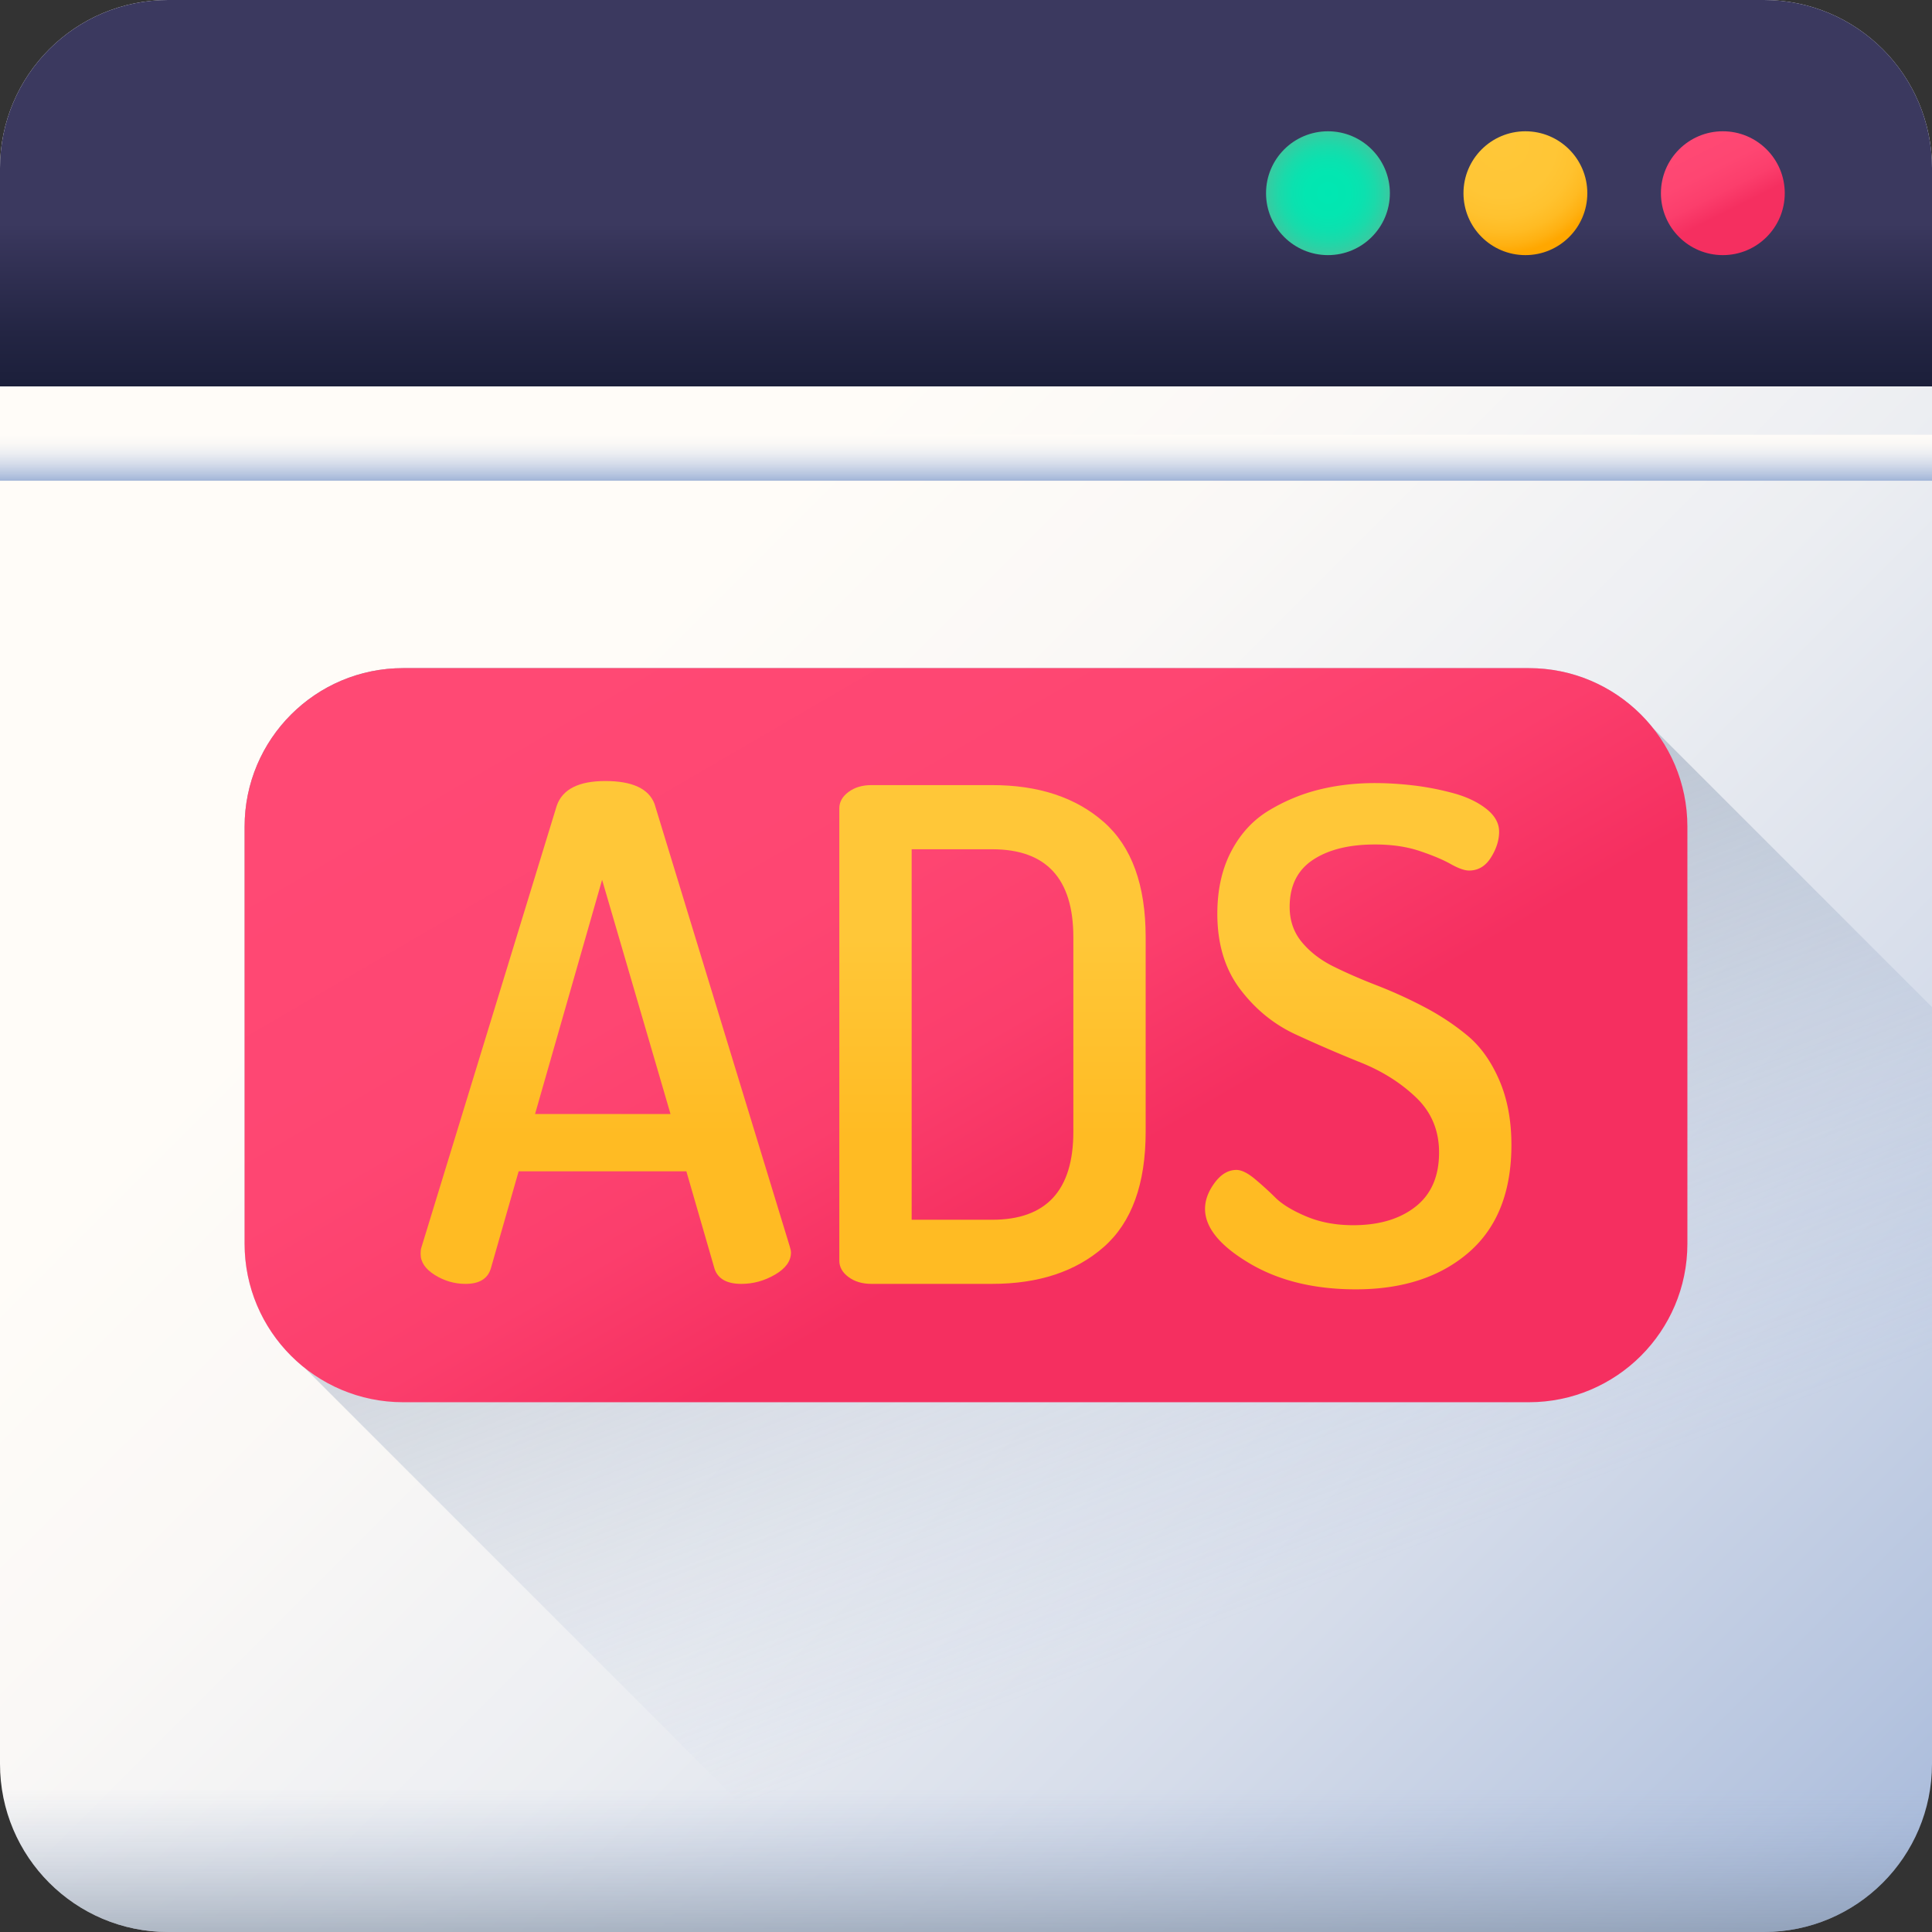<svg xmlns="http://www.w3.org/2000/svg" xmlns:xlink="http://www.w3.org/1999/xlink" width="512" height="512" x="0" y="0" viewBox="0 0 512 512" style="enable-background:new 0 0 512 512" xml:space="preserve" class=""><rect x="0" y="0" width="512" height="512" fill="#333333" stroke="none"/><g><linearGradient id="a"><stop offset="0" stop-color="#fffcf8"></stop><stop offset=".188" stop-color="#faf8f6"></stop><stop offset=".404" stop-color="#eceef2"></stop><stop offset=".635" stop-color="#d5dcea"></stop><stop offset=".875" stop-color="#b5c4df"></stop><stop offset="1" stop-color="#a1b5d8"></stop></linearGradient><linearGradient xlink:href="#a" id="e" x1="166.381" x2="519.457" y1="166.381" y2="519.457" gradientUnits="userSpaceOnUse"></linearGradient><linearGradient id="b"><stop offset="0" stop-color="#a1b5d8" stop-opacity="0"></stop><stop offset=".034" stop-color="#9fb3d5" stop-opacity=".035"></stop><stop offset=".452" stop-color="#8898af" stop-opacity=".451"></stop><stop offset=".788" stop-color="#798898" stop-opacity=".788"></stop><stop offset="1" stop-color="#748290"></stop></linearGradient><linearGradient xlink:href="#b" id="f" x1="256" x2="256" y1="473.918" y2="537.162" gradientUnits="userSpaceOnUse"></linearGradient><linearGradient id="g" x1="256" x2="256" y1="59.422" y2="130.796" gradientUnits="userSpaceOnUse"><stop offset="0" stop-color="#3b395f"></stop><stop offset=".063" stop-color="#37355a"></stop><stop offset=".403" stop-color="#232543"></stop><stop offset=".723" stop-color="#171b35"></stop><stop offset="1" stop-color="#131830"></stop></linearGradient><linearGradient xlink:href="#a" id="h" x1="256" x2="256" y1="115.217" y2="127.403" gradientUnits="userSpaceOnUse"></linearGradient><radialGradient id="i" cx="351.922" cy="51.2" r="16.41" gradientUnits="userSpaceOnUse"><stop offset="0" stop-color="#00e7b2"></stop><stop offset=".352" stop-color="#03e6b1"></stop><stop offset=".575" stop-color="#0be1af"></stop><stop offset=".762" stop-color="#1adaaa"></stop><stop offset=".928" stop-color="#2fcfa4"></stop><stop offset="1" stop-color="#3ac9a0"></stop></radialGradient><radialGradient id="j" cx="398.222" cy="38.149" r="28.958" gradientUnits="userSpaceOnUse"><stop offset="0" stop-color="#ffc738"></stop><stop offset=".487" stop-color="#ffc636"></stop><stop offset=".675" stop-color="#ffc22f"></stop><stop offset=".81" stop-color="#ffbb23"></stop><stop offset=".92" stop-color="#ffb112"></stop><stop offset="1" stop-color="#ffa700"></stop></radialGradient><linearGradient id="c"><stop stop-opacity="1" stop-color="#ff4974" offset="0"></stop><stop stop-opacity="1" stop-color="#fe4672" offset="0.326"></stop><stop stop-opacity="1" stop-color="#fb3e6c" offset="0.532"></stop><stop stop-opacity="1" stop-color="#f52f60" offset="0.705"></stop></linearGradient><linearGradient xlink:href="#c" id="k" x1="448.857" x2="462.912" y1="35.774" y2="63.884" gradientUnits="userSpaceOnUse"></linearGradient><linearGradient xlink:href="#b" id="l" x1="335.559" x2="193.002" y1="425.633" y2="52.174" gradientUnits="userSpaceOnUse"></linearGradient><linearGradient xlink:href="#c" id="m" x1="185.893" x2="320.418" y1="154" y2="384.902" gradientUnits="userSpaceOnUse"></linearGradient><linearGradient id="d"><stop stop-opacity="1" stop-color="#ffc738" offset="0"></stop><stop stop-opacity="1" stop-color="#ffbb23" offset="0.429"></stop></linearGradient><linearGradient xlink:href="#d" id="n" x1="160.542" x2="160.542" y1="248.615" y2="371.241" gradientUnits="userSpaceOnUse"></linearGradient><linearGradient xlink:href="#d" id="o" x1="263.023" x2="263.023" y1="248.615" y2="371.241" gradientUnits="userSpaceOnUse"></linearGradient><linearGradient xlink:href="#d" id="p" x1="359.94" x2="359.94" y1="248.615" y2="371.241" gradientUnits="userSpaceOnUse"></linearGradient><path fill="url(#e)" d="M467.445 512H44.555C19.945 512 0 492.055 0 467.445V44.555C0 19.945 19.945 0 44.555 0h422.89C492.055 0 512 19.945 512 44.555v422.89c0 24.61-19.945 44.555-44.555 44.555zm0 0" opacity="1" data-original="url(#e)"></path><path fill="url(#f)" d="M0 421.262v46.183C0 492.055 19.945 512 44.555 512h422.89c24.61 0 44.555-19.945 44.555-44.555v-46.183zm0 0" opacity="1" data-original="url(#f)"></path><path fill="url(#g)" d="M467.445 0H44.555C19.945 0 0 19.945 0 44.555v57.843h512V44.555C512 19.945 492.055 0 467.445 0zm0 0" opacity="1" data-original="url(#g)" class=""></path><path fill="url(#h)" d="M0 115.219h512v12.183H0zm0 0" opacity="1" data-original="url(#h)"></path><path fill="url(#i)" d="M368.332 51.2c0 9.062-7.348 16.41-16.41 16.41s-16.41-7.348-16.41-16.41 7.347-16.41 16.41-16.41 16.41 7.347 16.41 16.41zm0 0" opacity="1" data-original="url(#i)"></path><path fill="url(#j)" d="M420.656 51.2c0 9.062-7.347 16.41-16.41 16.41s-16.41-7.348-16.41-16.41 7.348-16.41 16.41-16.41 16.41 7.347 16.41 16.41zm0 0" opacity="1" data-original="url(#j)"></path><path fill="url(#k)" d="M472.98 51.2c0 9.062-7.347 16.41-16.41 16.41s-16.41-7.348-16.41-16.41 7.348-16.41 16.41-16.41 16.41 7.347 16.41 16.41zm0 0" opacity="1" data-original="url(#k)"></path><path fill="url(#l)" d="M512 467.445V266.883l-74.004-74c-7.695-9.64-19.539-15.82-32.836-15.82H106.84c-23.203 0-42.016 18.808-42.016 42.011v110.52c0 13.293 6.184 25.136 15.82 32.836L230.22 512h237.23C492.055 512 512 492.055 512 467.445zm0 0" opacity="1" data-original="url(#l)"></path><path fill="url(#m)" d="M405.16 371.605H106.84c-23.203 0-42.016-18.808-42.016-42.015V219.074c0-23.203 18.809-42.011 42.016-42.011h298.32c23.203 0 42.016 18.808 42.016 42.011v110.52c0 23.203-18.809 42.011-42.016 42.011zm0 0" opacity="1" data-original="url(#m)"></path><path fill="url(#n)" d="M111.465 332.3c0-.722.062-1.26.183-1.624l35.907-117.192c1.53-4.336 5.82-6.504 12.855-6.504 7.16 0 11.508 2.02 13.047 6.06l35.8 117.167c.24.762.36 1.328.36 1.707 0 2.27-1.406 4.23-4.215 5.867-2.808 1.64-5.789 2.461-8.933 2.461-3.809 0-6.168-1.308-7.086-3.933l-7.488-25.899h-44.45l-7.394 25.828c-.844 2.672-3.07 4.004-6.676 4.004-2.887 0-5.594-.777-8.121-2.344-2.524-1.566-3.79-3.433-3.79-5.597zm30.332-37.081h35.894l-18.129-62.059zm0 0" opacity="1" data-original="url(#n)"></path><path fill="url(#o)" d="M222.43 334.094V214.21c0-1.688.812-3.133 2.441-4.34 1.629-1.203 3.645-1.809 6.059-1.809h32.004c12.293 0 22.148 3.258 29.562 9.766 7.414 6.508 11.117 16.695 11.117 30.559v51.531c0 13.863-3.703 24.047-11.117 30.559-7.414 6.507-17.27 9.761-29.562 9.761H230.93c-2.414 0-4.434-.597-6.059-1.804-1.629-1.204-2.441-2.653-2.441-4.34zm19.168-10.848h21.336c14.343 0 21.515-7.777 21.515-23.328v-51.531c0-15.551-7.172-23.325-21.515-23.325h-21.336zm0 0" opacity="1" data-original="url(#o)"></path><path fill="url(#p)" d="M319.348 320.352c0-2.29.843-4.579 2.53-6.872 1.688-2.289 3.618-3.437 5.786-3.437 1.324 0 2.922.777 4.793 2.32a84.544 84.544 0 0 1 5.516 5.004c1.804 1.793 4.547 3.461 8.226 5.008 3.676 1.543 7.805 2.316 12.387 2.316 6.871 0 12.387-1.636 16.543-4.91 4.16-3.27 6.238-8.058 6.238-14.36 0-5.816-2.02-10.663-6.055-14.542-4.039-3.875-8.921-6.969-14.648-9.274a377.445 377.445 0 0 1-17.266-7.453c-5.785-2.668-10.699-6.664-14.738-11.996-4.039-5.332-6.055-12-6.055-20 0-6.37 1.235-11.902 3.707-16.594 2.47-4.69 5.813-8.296 10.036-10.824 4.218-2.527 8.648-4.36 13.289-5.5s9.55-1.715 14.738-1.715c3.254 0 6.656.211 10.215.625a72.877 72.877 0 0 1 10.578 2.059c3.496.953 6.387 2.324 8.68 4.113 2.289 1.79 3.433 3.817 3.433 6.078 0 2.266-.722 4.551-2.168 6.852-1.445 2.305-3.379 3.453-5.785 3.453-1.207 0-2.836-.574-4.883-1.726-2.05-1.153-4.793-2.301-8.226-3.454-3.438-1.152-7.387-1.726-11.844-1.726-6.871 0-12.36 1.367-16.453 4.09-4.102 2.73-6.149 6.879-6.149 12.457 0 3.633 1.082 6.754 3.254 9.36 2.168 2.605 4.973 4.757 8.407 6.452 3.437 1.7 7.261 3.367 11.484 5a121.882 121.882 0 0 1 12.566 5.727c4.157 2.18 7.953 4.695 11.391 7.547 3.434 2.843 6.238 6.754 8.406 11.722 2.172 4.97 3.258 10.727 3.258 17.27 0 12.457-3.77 21.95-11.3 28.476-7.54 6.528-17.512 9.79-29.927 9.79-11.093 0-20.523-2.32-28.296-6.961-7.782-4.641-11.668-9.43-11.668-14.375zm0 0" opacity="1" data-original="url(#p)"></path></g></svg>